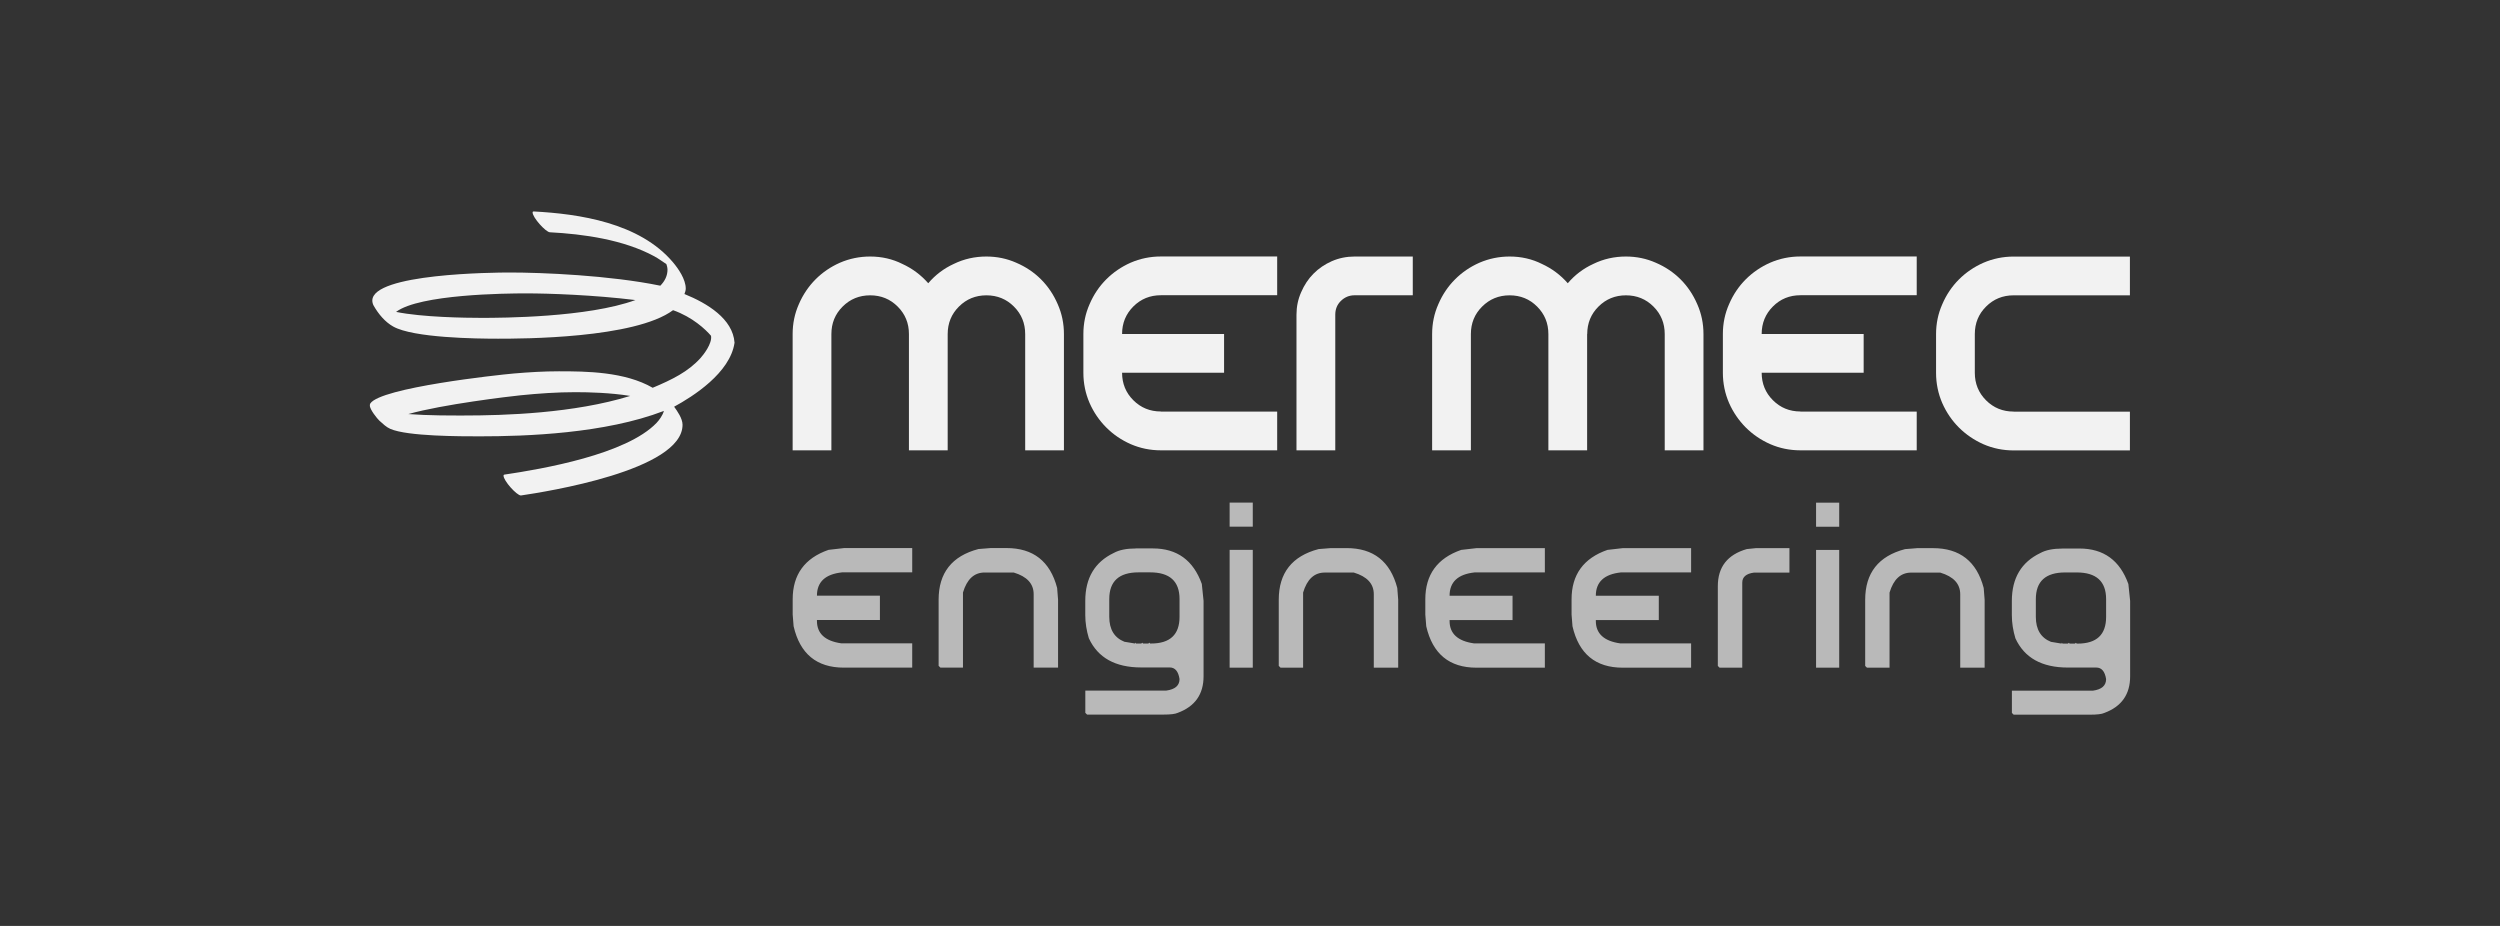 <?xml version="1.0" encoding="UTF-8"?><svg id="Livello_1" xmlns="http://www.w3.org/2000/svg" viewBox="0 0 540 200"><rect x="0" y="0" width="540" height="200" fill="#333333" stroke="none"/><defs><style>.cls-1{opacity:.7;}.cls-1,.cls-2{fill:#f2f2f2;fill-rule:evenodd;}</style></defs><g id="mermec_engineering_bianco"><g id="_2971035944144"><path class="cls-2" d="M147.84,63.51h0c4.91,1.99,10.46,5.34,10.82,10.52-.94,6.53-9.02,11.63-13.05,13.82,.69,.95,1.82,2.55,1.82,3.9,0,9.87-29.56,14.48-34.89,15.27h-.04c-.87,0-3.74-3.16-3.74-4.29,0-.12,.07-.19,.16-.21,8.31-1.23,26.36-4.36,32.89-11.17,.54-.56,1.33-1.62,1.59-2.59-12.75,4.91-29.79,5.49-39.8,5.49-4.04,0-15.59,.01-19.29-1.61-.91-.4-1.6-1.09-2.37-1.78-.46-.42-2.1-2.45-2.05-3.28,0-.15,.01-.31,.1-.44,2.3-3.41,27.41-6.15,30.94-6.46,3.25-.28,6.53-.48,9.79-.48,5.91,0,14.25,.08,20.26,3.56,4.21-1.77,7.64-3.46,10.32-6.41,.59-.65,2.58-3.14,2.28-4.82-1.18-1.37-3.98-4.04-8.2-5.53-8.27,6.13-32.68,6.16-37.81,6.16-4.66,0-18.31-.17-22.66-2.64-1.72-.97-3.16-2.66-4.21-4.52-.17-.3-.28-.72-.28-1.07,0-5.86,26.33-6.07,29.66-6.07,7,0,21.58,.6,32.55,2.85,.99-1.01,1.55-2.16,1.55-3.48,0-.45-.2-1.13-.25-1.19-.88-.56-1.68-1.19-2.6-1.68-6.66-3.61-15.33-4.81-22.57-5.19-.88-.05-3.72-3.17-3.72-4.29,0-.14,.1-.21,.2-.21,9.78,.52,22.91,2.4,30.16,11.03,1.11,1.32,2.72,3.62,2.72,5.63,0,.37-.12,.78-.29,1.2h0Zm-34.22-.14h0c5.03,0,14.6,.34,23.63,1.44-10.32,3.78-28.95,3.85-33.21,3.85-3.49,0-12.85-.13-18.49-1.29,5.08-3.82,23.71-4,28.07-4Zm22.51,22.15c-4.26-.69-8.88-.81-11.87-.81-3.96,0-7.94,.28-11.89,.68-2.2,.22-16.73,1.94-24.18,4.05,4.37,.33,9.32,.31,11.87,.31,9.04,0,23.91-.47,36.07-4.23h0Z"/><path class="cls-2" d="M204.7,72.16c0-2.35,.81-4.33,2.43-5.94,1.62-1.62,3.6-2.43,5.94-2.43s4.33,.81,5.94,2.43c1.62,1.62,2.43,3.6,2.43,5.94v25.11h8.37v-25.11c0-2.29-.45-4.44-1.34-6.45-.89-2.06-2.09-3.85-3.6-5.36-1.51-1.51-3.29-2.71-5.36-3.6-2.01-.89-4.16-1.34-6.45-1.34-2.51,0-4.86,.53-7.03,1.59-2.18,1-4.01,2.4-5.53,4.18-1.56-1.78-3.43-3.18-5.61-4.18-2.12-1.06-4.43-1.59-6.94-1.59-2.29,0-4.47,.45-6.53,1.34-2.01,.89-3.77,2.09-5.27,3.6-1.5,1.51-2.71,3.29-3.6,5.36-.89,2.01-1.34,4.16-1.34,6.45v25.11h8.37v-25.11c0-2.35,.81-4.33,2.43-5.94,1.62-1.62,3.6-2.43,5.95-2.43s4.32,.81,5.94,2.43c1.62,1.62,2.43,3.6,2.43,5.94v25.11h8.37v-25.11h0Z"/><path class="cls-2" d="M280.05,97.27h8.37v-29.3c0-1.17,.39-2.15,1.17-2.93,.84-.84,1.84-1.26,3.01-1.26h12.56v-8.37h-12.56c-1.73,0-3.38,.33-4.94,1.01-1.51,.67-2.82,1.56-3.93,2.68-1.12,1.12-2.01,2.46-2.68,4.02-.67,1.5-1.01,3.12-1.01,4.86v29.3h0Z"/><path class="cls-2" d="M342.84,72.16c0-2.35,.81-4.33,2.43-5.94,1.62-1.62,3.6-2.43,5.94-2.43s4.33,.81,5.94,2.43c1.62,1.62,2.43,3.6,2.43,5.94v25.11h8.37v-25.11c0-2.29-.45-4.44-1.34-6.45-.89-2.06-2.09-3.85-3.6-5.36-1.51-1.51-3.29-2.71-5.36-3.6-2.01-.89-4.16-1.34-6.45-1.34-2.51,0-4.86,.53-7.03,1.59-2.18,1-4.02,2.4-5.53,4.18-1.56-1.78-3.43-3.18-5.61-4.18-2.12-1.06-4.44-1.59-6.95-1.59-2.29,0-4.46,.45-6.53,1.34-2.01,.89-3.77,2.09-5.27,3.6-1.51,1.51-2.71,3.29-3.6,5.36-.89,2.01-1.34,4.16-1.34,6.45v25.11h8.37v-25.11c0-2.35,.81-4.33,2.43-5.94,1.62-1.62,3.6-2.43,5.94-2.43s4.33,.81,5.94,2.43c1.62,1.62,2.43,3.6,2.43,5.94v25.11h8.37v-25.11h0Z"/><path class="cls-2" d="M434.94,88.9c-2.34,0-4.33-.81-5.95-2.43-1.62-1.62-2.43-3.6-2.43-5.94v-8.37c0-2.35,.81-4.33,2.43-5.94,1.62-1.62,3.6-2.43,5.95-2.43h25.12v-8.37h-25.12c-2.29,0-4.46,.45-6.53,1.34-2.01,.89-3.77,2.09-5.28,3.6-1.51,1.51-2.71,3.29-3.6,5.36-.89,2.01-1.34,4.16-1.34,6.45v8.37c0,2.29,.45,4.47,1.34,6.53,.89,2.01,2.09,3.77,3.6,5.28,1.51,1.5,3.26,2.7,5.28,3.6,2.06,.9,4.24,1.34,6.53,1.34h25.12v-8.37h-25.12Z"/><path class="cls-2" d="M250.75,88.9h25.12v8.37h-25.12c-2.29,0-4.46-.44-6.53-1.34-2.01-.89-3.77-2.09-5.27-3.6-1.51-1.51-2.71-3.27-3.6-5.28-.89-2.06-1.34-4.24-1.34-6.53v-8.37c0-2.29,.45-4.44,1.34-6.45,.89-2.07,2.09-3.85,3.6-5.36,1.51-1.51,3.27-2.71,5.27-3.6,2.07-.89,4.24-1.34,6.53-1.34h25.12v8.37h-25.12c-2.34,0-4.33,.81-5.95,2.43-1.62,1.62-2.43,3.6-2.43,5.94h22.03s0,8.37,0,8.37h-22.03c0,2.34,.81,4.33,2.43,5.94,1.62,1.62,3.6,2.43,5.95,2.43Z"/><path class="cls-2" d="M388.89,88.9h25.12v8.37h-25.12c-2.29,0-4.47-.44-6.53-1.34-2.01-.89-3.77-2.09-5.28-3.6-1.5-1.51-2.71-3.27-3.6-5.28-.89-2.06-1.34-4.24-1.34-6.53v-8.37c0-2.29,.45-4.44,1.34-6.45,.89-2.07,2.09-3.85,3.6-5.36,1.51-1.51,3.27-2.71,5.28-3.6,2.06-.89,4.24-1.34,6.53-1.34h25.12v8.37h-25.12c-2.34,0-4.33,.81-5.94,2.43-1.62,1.62-2.43,3.6-2.43,5.94h22.03s0,8.37,0,8.37h-22.03c0,2.34,.81,4.33,2.43,5.94,1.62,1.62,3.6,2.43,5.94,2.43Z"/><path class="cls-1" d="M182.27,118.38h14.77v5.25h-15.15c-3.61,.38-5.43,2.06-5.43,5.04h13.6v5.25h-13.6v.2c0,2.72,1.75,4.34,5.25,4.84h15.33v5.25h-14.77c-5.87,0-9.48-2.99-10.85-8.94l-.2-2.52v-3.31c0-5.31,2.58-8.88,7.75-10.67l3.31-.38Zm31.61,0h3.51c5.79,0,9.44,2.86,10.95,8.61l.2,2.54v14.67h-5.27v-15.84c0-2.28-1.43-3.83-4.32-4.7h-6.25c-2.28,0-3.83,1.43-4.7,4.32v16.22h-4.88l-.38-.38v-14.28c0-5.79,2.86-9.44,8.61-10.95l2.52-.2h0Zm31.49,.08h3.65c5.22,0,8.74,2.56,10.57,7.67l.38,3.65v16.3c0,3.89-1.86,6.52-5.57,7.89-.54,.26-1.57,.38-3.09,.38h-16.5l-.38-.38v-4.8h17.47c1.92-.26,2.88-1.09,2.88-2.5-.26-1.67-.97-2.5-2.12-2.5h-6.15c-5.61,0-9.38-2.1-11.32-6.31-.5-1.67-.77-3.33-.77-5v-3.07c0-4.94,2.06-8.39,6.15-10.35,1.17-.65,2.76-.97,4.78-.97h0Zm-.2,20.36l.1,.06,.1,.12h1.15l.22-.18,.16,.18h1.15l.2-.18,.18,.18h.2c4.1,0,6.15-1.92,6.15-5.77v-3.83c0-3.85-2.12-5.77-6.35-5.77h-2.5c-4.22,0-6.33,1.92-6.33,5.77v3.83c0,2.72,1.09,4.52,3.27,5.39l2.3,.38v-.18h0Zm20.43-30.26h5v5.2h-5v-5.2Zm0,10.21h5v25.44h-5v-25.44Zm21.75-.38h3.51c5.79,0,9.44,2.86,10.95,8.61l.2,2.54v14.67h-5.27v-15.84c0-2.28-1.43-3.83-4.32-4.7h-6.25c-2.28,0-3.83,1.43-4.7,4.32v16.22h-4.88l-.38-.38v-14.28c0-5.79,2.86-9.44,8.61-10.95l2.52-.2h0Zm31.57,0h14.77v5.25h-15.15c-3.61,.38-5.43,2.06-5.43,5.04h13.6v5.25h-13.6v.2c0,2.72,1.75,4.34,5.25,4.84h15.33v5.25h-14.77c-5.87,0-9.48-2.99-10.85-8.94l-.2-2.52v-3.31c0-5.31,2.58-8.88,7.75-10.67l3.31-.38Zm31.59,0h14.77v5.25h-15.15c-3.61,.38-5.43,2.06-5.43,5.04h13.6v5.25h-13.6v.2c0,2.72,1.75,4.34,5.25,4.84h15.33v5.25h-14.77c-5.87,0-9.48-2.99-10.85-8.94l-.2-2.52v-3.31c0-5.31,2.58-8.88,7.75-10.67l3.31-.38Zm28.75,0h7.26v5.29h-7.65c-1.69,.22-2.54,.95-2.54,2.16v18.38h-4.9l-.38-.38v-17.23c0-4.14,2.08-6.8,6.25-8.01l1.96-.2h0Zm13.01-9.82h5v5.2h-5v-5.2Zm0,10.21h5v25.44h-5v-25.44h0Zm21.75-.38h3.51c5.79,0,9.44,2.86,10.95,8.61l.2,2.54v14.67h-5.27v-15.84c0-2.28-1.43-3.83-4.32-4.7h-6.25c-2.28,0-3.83,1.43-4.7,4.32v16.22h-4.88l-.38-.38v-14.28c0-5.79,2.86-9.44,8.61-10.95l2.52-.2h0Zm31.49,.08h3.65c5.22,0,8.74,2.56,10.57,7.67l.38,3.65v16.3c0,3.89-1.86,6.52-5.57,7.89-.54,.26-1.57,.38-3.09,.38h-16.5l-.38-.38v-4.8h17.47c1.92-.26,2.88-1.09,2.88-2.5-.26-1.67-.97-2.5-2.12-2.5h-6.15c-5.61,0-9.38-2.1-11.32-6.31-.5-1.67-.77-3.33-.77-5v-3.07c0-4.94,2.06-8.39,6.15-10.35,1.17-.65,2.76-.97,4.78-.97h0Zm-.2,20.36l.1,.06,.1,.12h1.15l.22-.18,.16,.18h1.15l.2-.18,.18,.18h.2c4.1,0,6.15-1.92,6.15-5.77v-3.83c0-3.85-2.12-5.77-6.35-5.77h-2.5c-4.22,0-6.33,1.92-6.33,5.77v3.83c0,2.72,1.09,4.52,3.27,5.39l2.3,.38v-.18h0Z"/></g></g></svg>